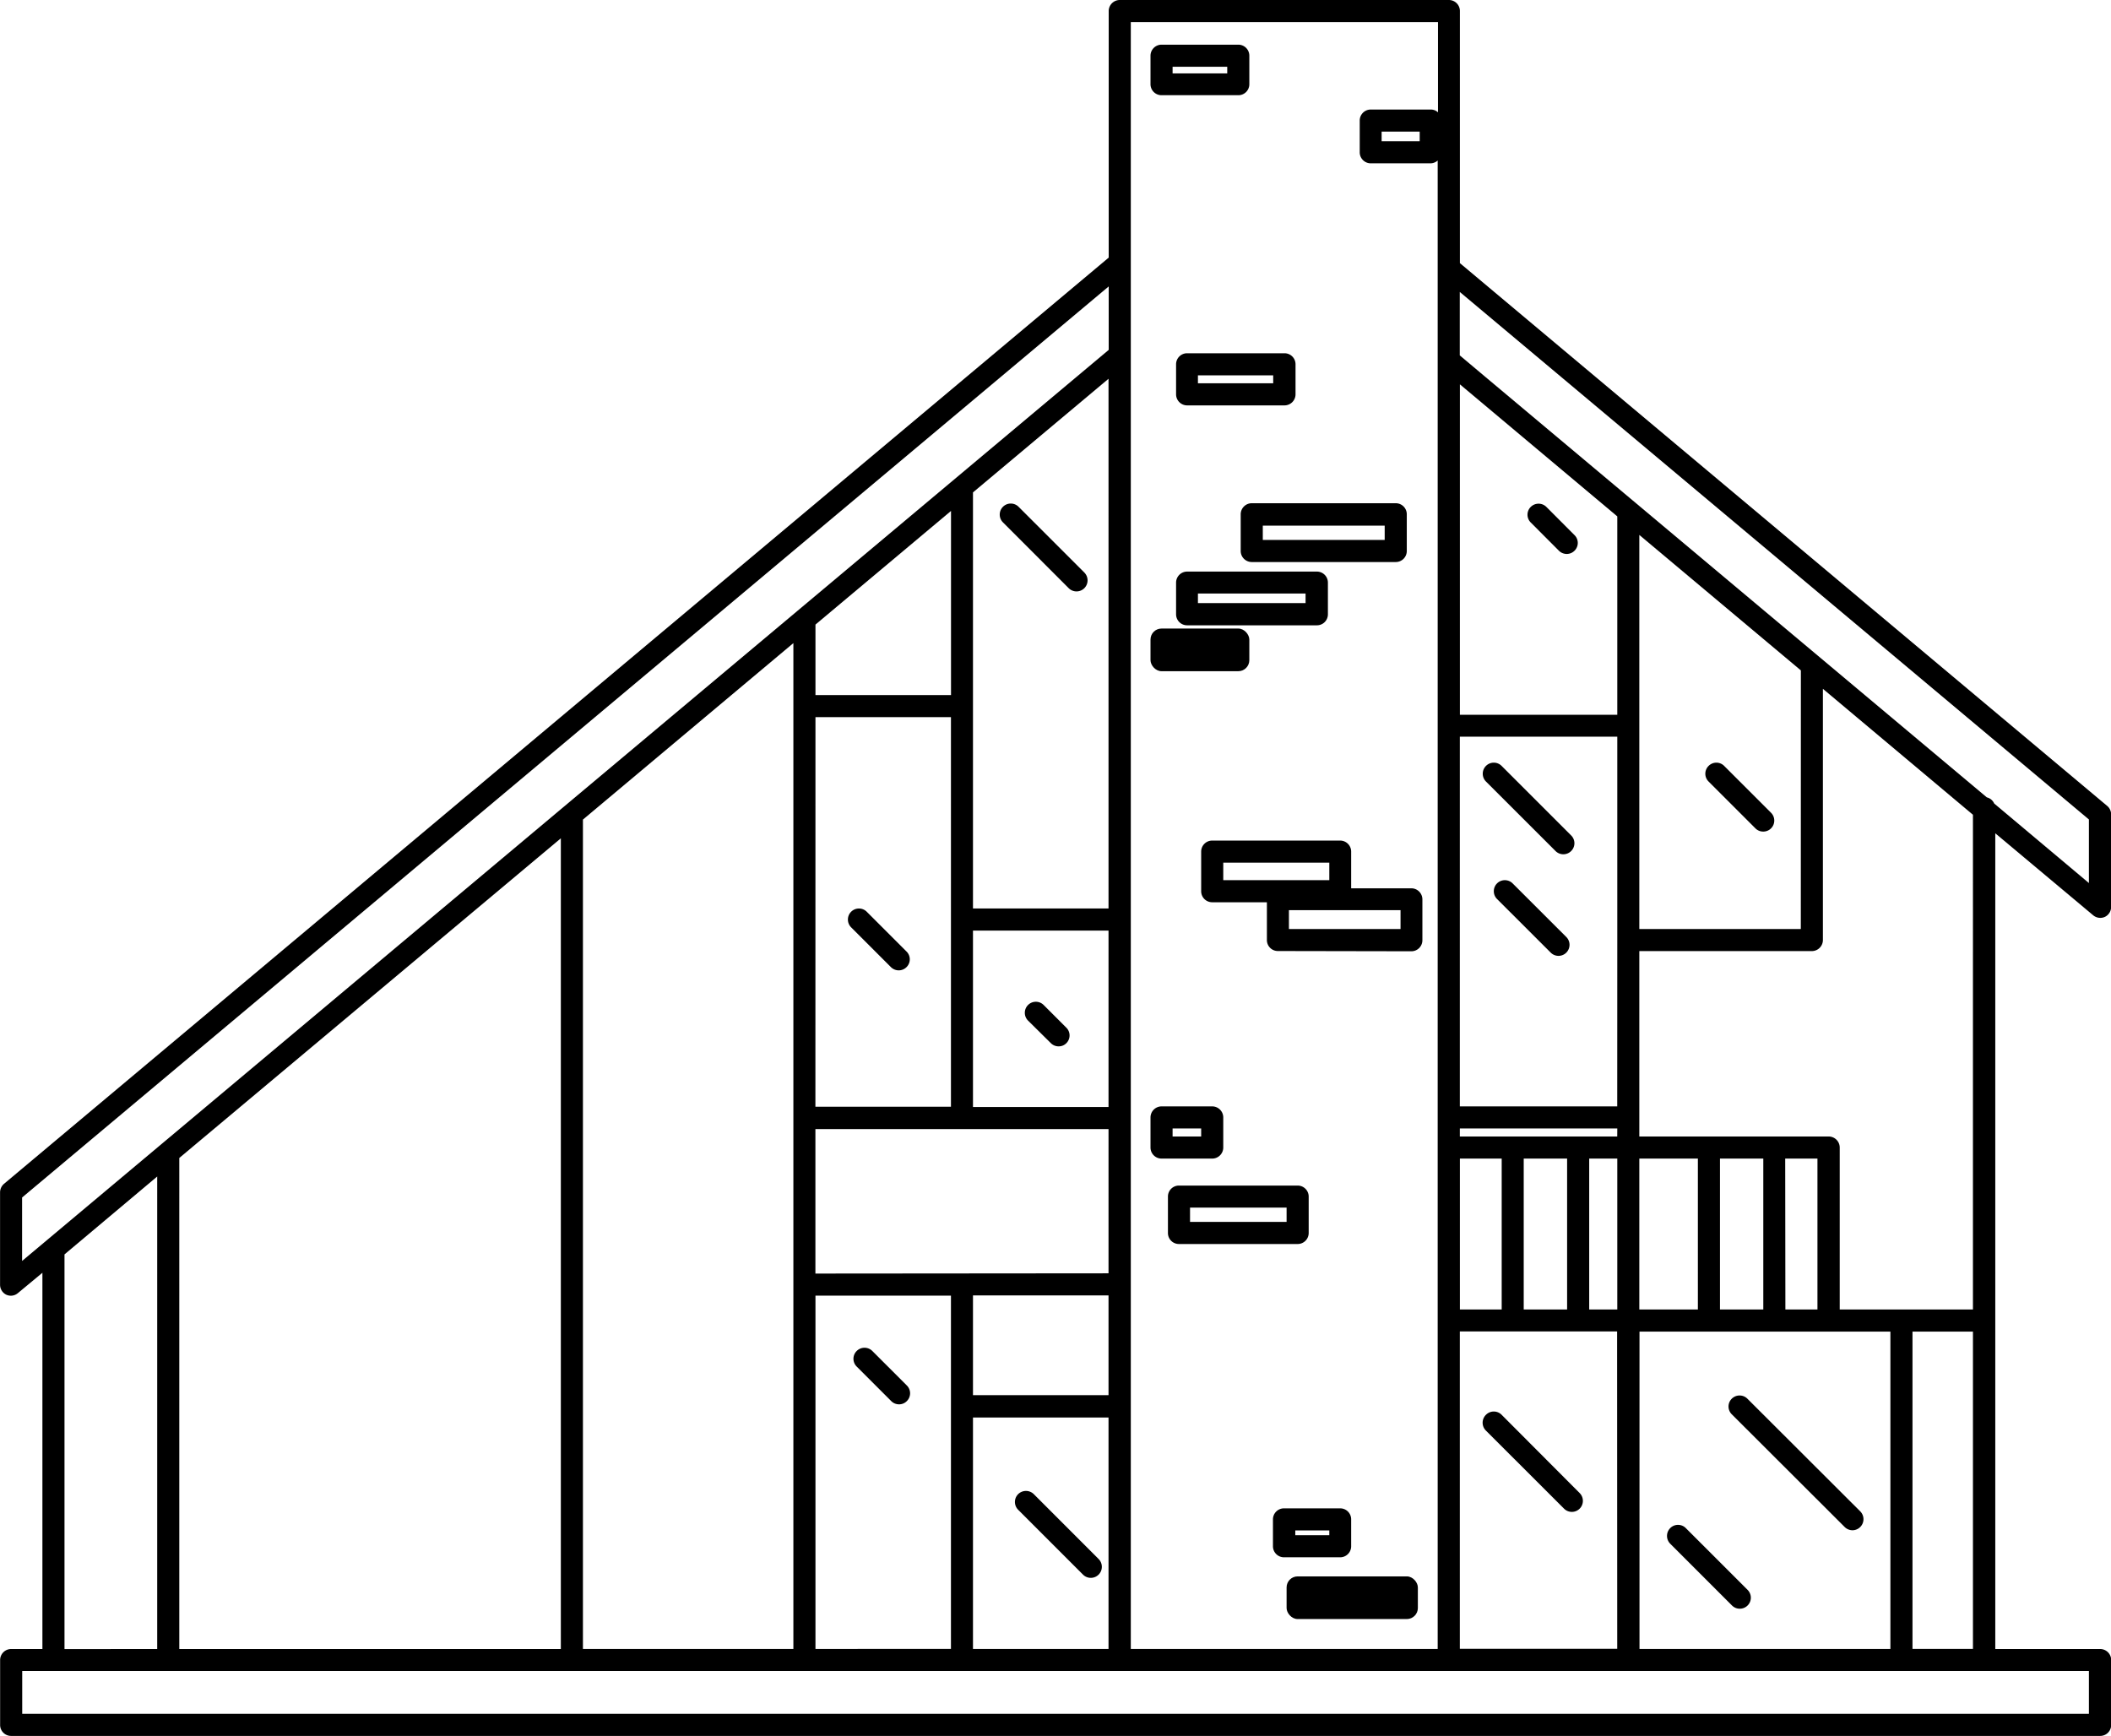 <svg xmlns="http://www.w3.org/2000/svg" viewBox="0 0 344.97 283.69"><g id="Layer_2" data-name="Layer 2"><g id="Layer_1-2" data-name="Layer 1"><path d="M181.18,1.8A1.81,1.81,0,0,1,183,0h53.77a1.8,1.8,0,0,1,1.8,1.8V43l105.77,88.7a1.8,1.8,0,0,1,.65,1.38V148.2a1.8,1.8,0,0,1-1,1.63,1.76,1.76,0,0,1-.77.17,1.8,1.8,0,0,1-1.16-.42l-16-13.4V269.49h17.14a1.8,1.8,0,0,1,1.8,1.81v10.59a1.79,1.79,0,0,1-1.8,1.8H1.82a1.79,1.79,0,0,1-1.8-1.8V271.3a1.8,1.8,0,0,1,1.8-1.81H6.93V208l-4,3.32a1.79,1.79,0,0,1-1.16.43,1.87,1.87,0,0,1-.76-.17,1.82,1.82,0,0,1-1-1.64V194.86a1.85,1.85,0,0,1,.64-1.39L181.18,42.1ZM95.26,133.94V269.48h34.39V105.1L95.82,133.47Zm213.66,83.68h-41v51.86h41Zm-27.85-28.28V214h7.08V189.34Zm-13.18,0V214h9.57V189.34ZM159,180.91h22.15V152.08H159Zm22.15,50.74H159v37.83h22.15ZM159,228h22.15v-16.3H159Zm22.15-19.91V184.52h-47.9v23.61Zm-47.9-27.22h22.15V117.2H133.26ZM159,148.47h22.15V61.9L159,80.47Zm-3.6,121V211.74H133.26v57.74ZM133.26,113.59h22.15V83.5l-22.15,18.57Zm131,104H238.56v51.86h25.72ZM249,189.34V214h7.09V189.34Zm-10.43,0V214h6.83V189.34Zm0-126.53v54h25.72V84.39Zm25.72,90.82V120.39H238.56v60.42h25.72Zm30-44.07L267.89,87.42v64.4h26.39Zm-30,74.86H238.56v1.31h25.72Zm-4.59,4.92V214h4.59V189.34ZM291.76,214H297V189.34h-5.27Zm20.77,55.47h9.88V217.62h-9.88ZM184.79,3.61V269.48h50.15V26.23a1.77,1.77,0,0,1-1.16.46H224a1.8,1.8,0,0,1-1.8-1.81V19.71A1.8,1.8,0,0,1,224,17.9h9.83a1.72,1.72,0,0,1,1.16.46V3.61ZM232,23.08V21.51h-6.22v1.57ZM341.36,133.92,238.55,47.71V58.08l4.2,3.53,81.93,68.7a1.75,1.75,0,0,1,1.2,1l15.48,13Zm-43.47-21.35v41.06a1.81,1.81,0,0,1-1.81,1.8H267.89v30.3h30.95a1.81,1.81,0,0,1,1.8,1.8V214h21.77V133.15ZM3.63,280.08H341.36v-7H3.63Zm22.06-10.59V192.27L10.54,205v64.5Zm3.61,0H91.65V137L29.3,189.24ZM3.61,195.7v10.37L130.29,99.85h0l50.89-42.67V46.81Z"/><rect x="210.25" y="257.62" width="21.45" height="6.97" rx="1.8"/><path d="M209.86,246.5H219a1.79,1.79,0,0,1,1.8,1.8v4.4a1.8,1.8,0,0,1-1.8,1.8h-9.18a1.81,1.81,0,0,1-1.8-1.8v-4.4A1.8,1.8,0,0,1,209.86,246.5Zm1.81,4.39h5.56v-.78h-5.56Z"/><path d="M192.66,193.75h19.4a1.8,1.8,0,0,1,1.8,1.8v5.95a1.8,1.8,0,0,1-1.8,1.8h-19.4a1.79,1.79,0,0,1-1.8-1.8v-5.95A1.79,1.79,0,0,1,192.66,193.75Zm1.81,5.94h15.78v-2.34H194.47Z"/><path d="M189.82,180.81h8.27a1.81,1.81,0,0,1,1.81,1.81v4.91a1.81,1.81,0,0,1-1.81,1.81h-8.27a1.81,1.81,0,0,1-1.81-1.81v-4.91A1.81,1.81,0,0,1,189.82,180.81Zm1.8,4.92h4.67v-1.31h-4.67Z"/><path d="M208.83,155.42a1.79,1.79,0,0,1-1.8-1.8v-6.17h-8.94a1.8,1.8,0,0,1-1.8-1.81v-6.47a1.8,1.8,0,0,1,1.8-1.8H219a1.8,1.8,0,0,1,1.8,1.8v6h9.83a1.81,1.81,0,0,1,1.81,1.8v6.69a1.8,1.8,0,0,1-1.81,1.8Zm8.4-14.44H199.9v2.86h17.33Zm11.64,7.76H210.63v3.08h18.24Z"/><rect x="188.01" y="102.72" width="16.15" height="6.97" rx="1.8"/><path d="M217,95.21v5.18a1.79,1.79,0,0,1-1.8,1.8H194a1.8,1.8,0,0,1-1.81-1.8V95.21a1.81,1.81,0,0,1,1.81-1.8h21.2A1.8,1.8,0,0,1,217,95.21ZM213.35,97H195.76v1.56h17.59Z"/><path d="M228.09,91.85H204.55a1.81,1.81,0,0,1-1.8-1.8v-6a1.81,1.81,0,0,1,1.8-1.81h23.54a1.8,1.8,0,0,1,1.8,1.81v6A1.8,1.8,0,0,1,228.09,91.85Zm-1.81-5.95H206.36v2.34h19.92Z"/><path d="M209.86,66.25H194a1.81,1.81,0,0,1-1.81-1.81V59.53a1.8,1.8,0,0,1,1.81-1.8h15.9a1.8,1.8,0,0,1,1.81,1.8v4.91A1.81,1.81,0,0,1,209.86,66.25Zm-1.8-4.91h-12.3v1.3h12.3Z"/><path d="M202.36,15.56H189.82a1.8,1.8,0,0,1-1.81-1.8V9.11a1.81,1.81,0,0,1,1.81-1.81h12.54a1.8,1.8,0,0,1,1.8,1.81v4.65A1.79,1.79,0,0,1,202.36,15.56Zm-1.81-4.65h-8.93V12h8.93Z"/><path d="M279.21,125.17a1.79,1.79,0,0,1,2.55,0l7.66,7.66a1.8,1.8,0,0,1-1.28,3.07,1.79,1.79,0,0,1-1.27-.52l-7.66-7.66A1.79,1.79,0,0,1,279.21,125.17Z"/><path d="M242.83,125.17a1.8,1.8,0,0,1,2.56,0l11.36,11.36a1.79,1.79,0,0,1,0,2.55,1.8,1.8,0,0,1-2.55,0l-11.37-11.36A1.81,1.81,0,0,1,242.83,125.17Z"/><path d="M247.19,144.37l8.77,8.76a1.81,1.81,0,0,1,0,2.55,1.8,1.8,0,0,1-2.55,0l-8.77-8.76a1.8,1.8,0,1,1,2.55-2.55Z"/><path d="M257.3,90a1.8,1.8,0,0,1-1.27.53,1.82,1.82,0,0,1-1.28-.53l-4.6-4.61a1.79,1.79,0,0,1,0-2.55,1.81,1.81,0,0,1,2.55,0l4.6,4.61A1.79,1.79,0,0,1,257.3,90Z"/><path d="M242.83,231.21a1.8,1.8,0,0,1,2.56,0L258.14,244a1.8,1.8,0,1,1-2.55,2.55l-12.76-12.75A1.81,1.81,0,0,1,242.83,231.21Z"/><path d="M272.94,249.73a1.79,1.79,0,0,1,2.55,0l10.1,10.1a1.8,1.8,0,0,1-1.28,3.07,1.79,1.79,0,0,1-1.27-.52l-10.1-10.1A1.81,1.81,0,0,1,272.94,249.73Z"/><path d="M283,228.58a1.81,1.81,0,0,1,2.55,0L304,247a1.81,1.81,0,0,1-1.27,3.08,1.82,1.82,0,0,1-1.28-.53L283,231.13A1.79,1.79,0,0,1,283,228.58Z"/><path d="M148.14,158.05a1.8,1.8,0,0,1-1.27.53,1.82,1.82,0,0,1-1.28-.53l-6.5-6.5a1.8,1.8,0,0,1,2.55-2.55l6.5,6.5A1.79,1.79,0,0,1,148.14,158.05Z"/><path d="M166.38,244.18a1.82,1.82,0,0,1,2.56,0l10.59,10.6a1.8,1.8,0,1,1-2.55,2.55l-10.6-10.6A1.81,1.81,0,0,1,166.38,244.18Z"/><path d="M140,220.78a1.81,1.81,0,0,1,2.55,0l5.64,5.64a1.79,1.79,0,0,1,0,2.55,1.75,1.75,0,0,1-1.27.53,1.78,1.78,0,0,1-1.28-.53L140,223.33A1.79,1.79,0,0,1,140,220.78Z"/><path d="M174.23,170.51A1.75,1.75,0,0,1,173,171a1.79,1.79,0,0,1-1.28-.53L168,166.79a1.8,1.8,0,0,1,2.55-2.55l3.72,3.72A1.79,1.79,0,0,1,174.23,170.51Z"/><path d="M177.2,96.12a1.81,1.81,0,0,1-2.56,0L163.9,85.37a1.8,1.8,0,0,1,2.55-2.55L177.2,93.57A1.81,1.81,0,0,1,177.2,96.12Z"/></g></g></svg>